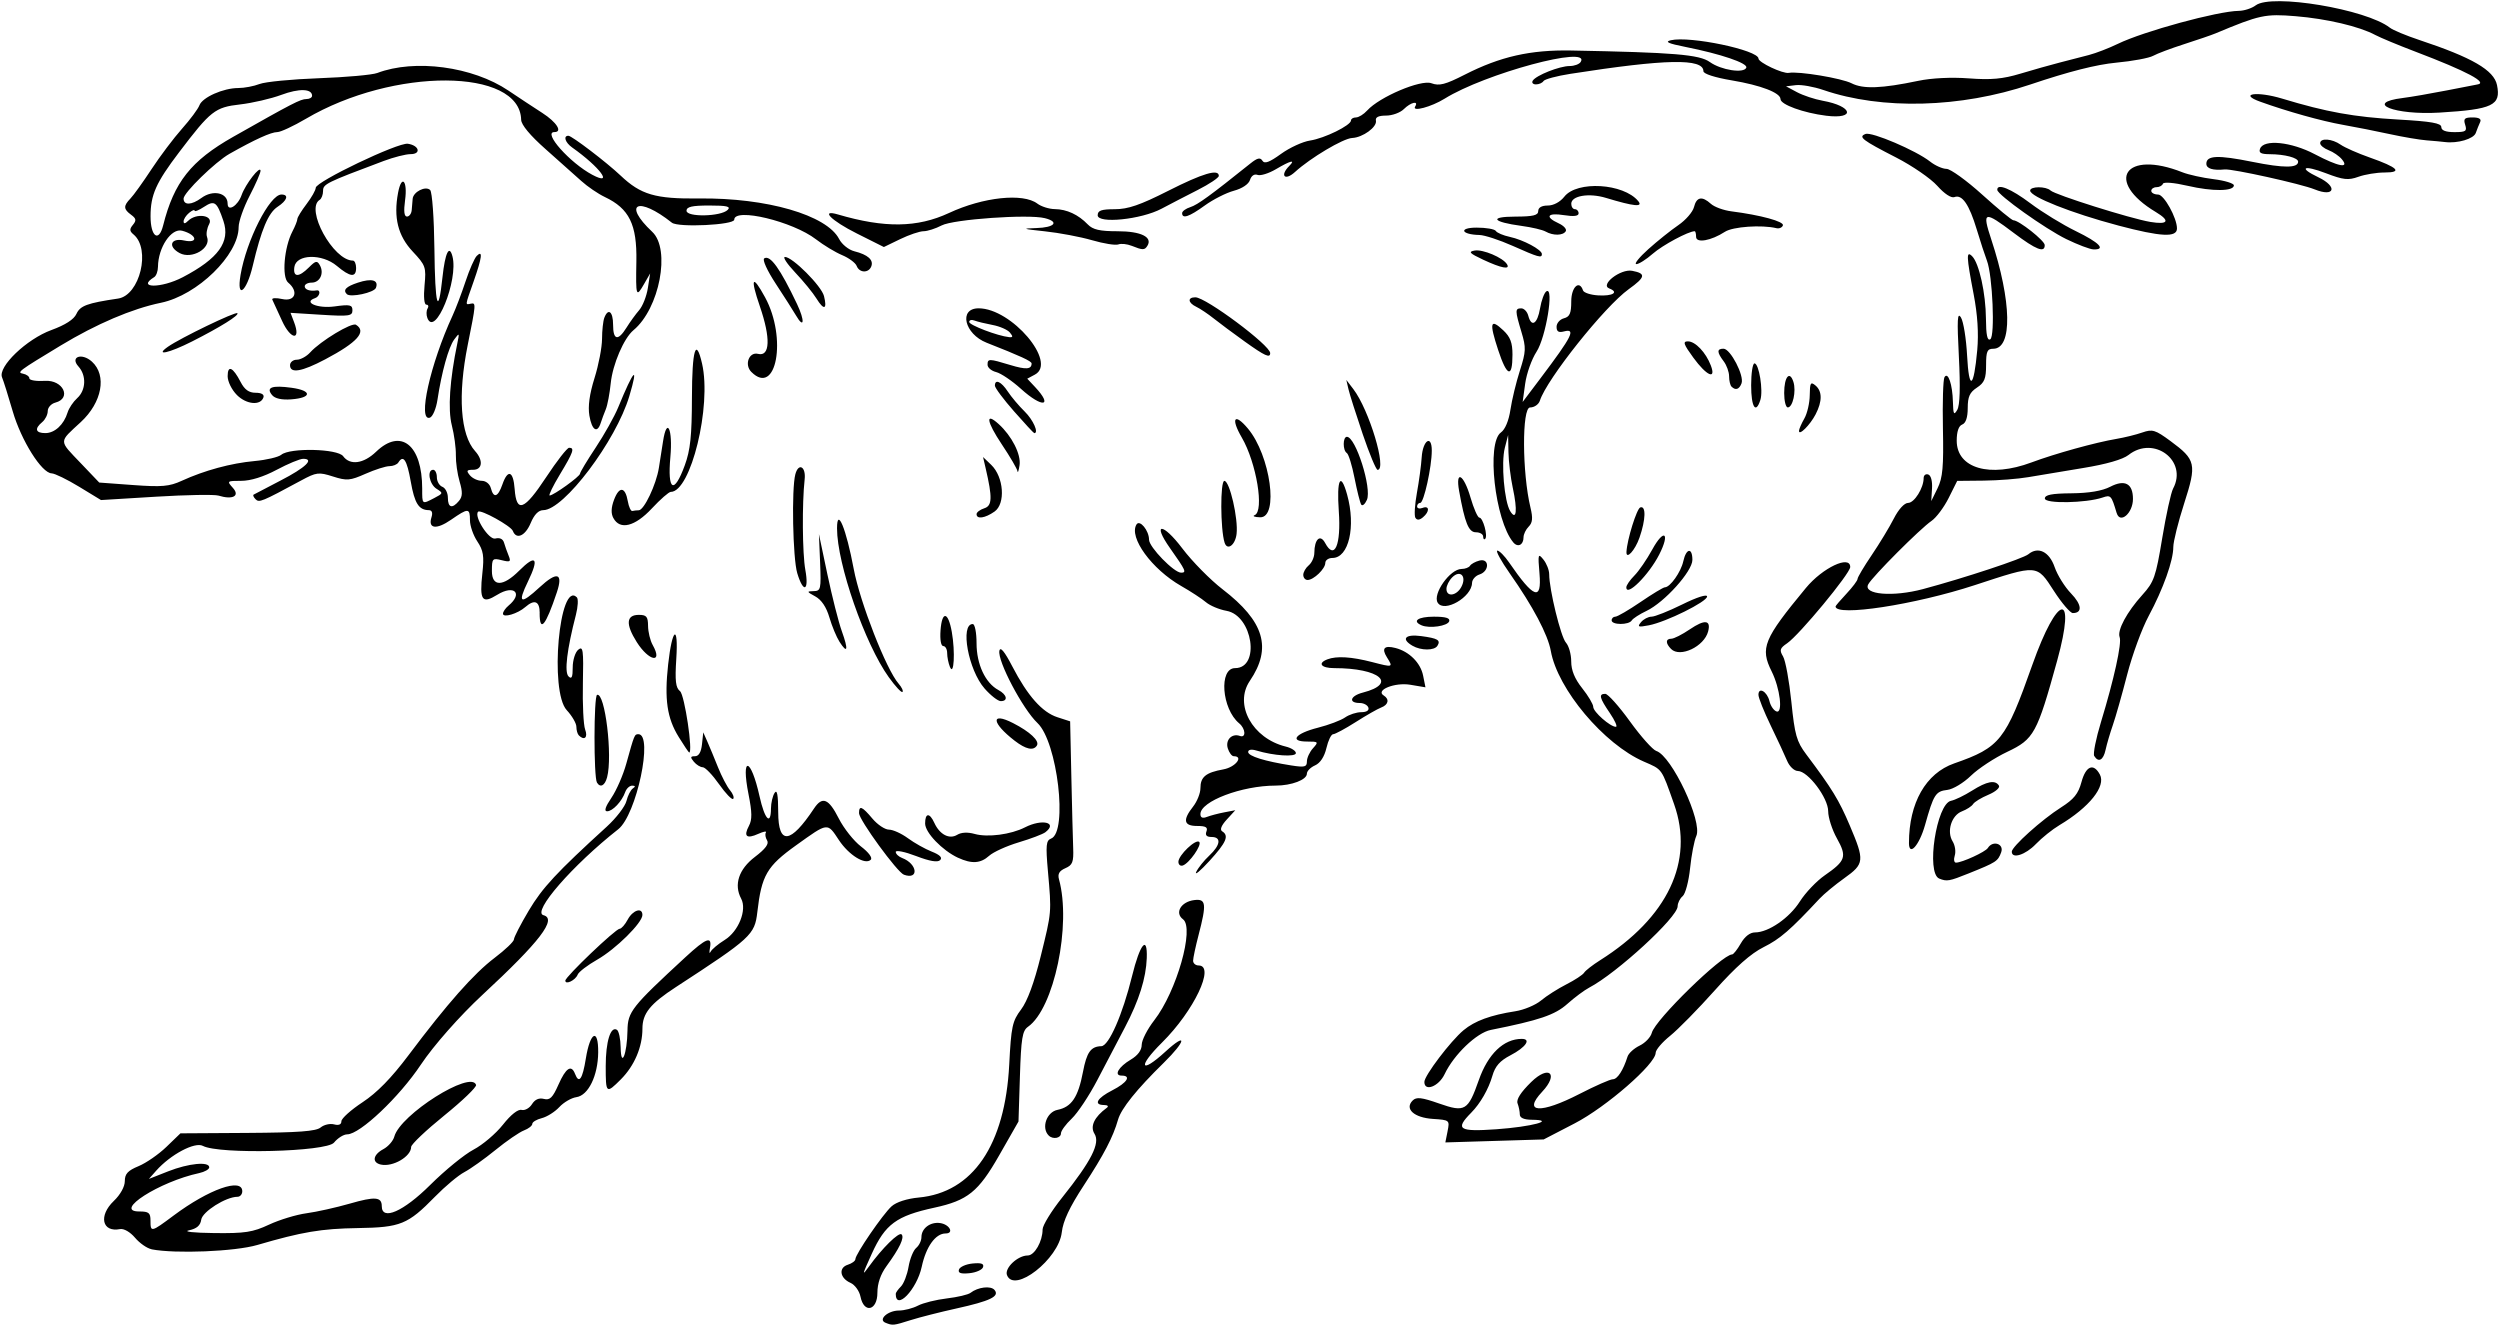 <?xml version="1.0" encoding="UTF-8"?>
<svg version="1.1" viewBox="0 0 681 361" xmlns="http://www.w3.org/2000/svg">
<path d="m241.21 360.32c-2.106-0.845 0.62-3.323 3.664-3.33 1.445-3e-3 3.775-0.605 5.178-1.337 1.403-0.732 4.938-1.614 7.856-1.959 2.918-0.346 5.821-1.029 6.45-1.518 2.036-1.584 5.545-2.004 6.556-0.785 1.446 1.742-1.149 2.999-10.412 5.045-4.4 0.972-9.993 2.395-12.428 3.164-4.739 1.495-4.894 1.512-6.864 0.721zm-6.818-7.123c-0.308-1.542-1.53-3.226-2.719-3.75-2.901-1.277-3.319-4.11-0.728-4.933 1.13-0.36 2.06-1.04 2.06-1.52 0-1.332 7.496-12.271 9.867-14.399 1.279-1.148 4.187-2.089 7.372-2.385 14.759-1.373 23.545-14.272 24.67-36.219 0.533-10.387 0.845-11.839 3.226-15 1.727-2.292 3.571-7.295 5.347-14.5 3.015-12.233 2.976-11.768 1.962-23.227-0.623-7.045-0.499-8.315 0.867-8.839 4.616-1.771 1.722-26.353-3.706-31.472-4.01-3.783-10.965-16.981-10.376-19.692 0.259-1.193 1.399 0.186 3.499 4.231 4.192 8.074 8.151 12.537 12.313 13.882l3.46 1.12 0.327 15c0.18 8.25 0.405 17.025 0.5 19.5 0.147 3.824-0.172 4.65-2.126 5.5-1.652 0.719-2.143 1.562-1.746 3 3.438 12.457-1.344 35.231-8.441 40.202-1.537 1.077-1.867 3.107-2.196 13.532l-0.387 12.266-5.285 9.26c-5.656 9.91-8.555 12.245-17.647 14.219-10.312 2.239-13.376 4.493-17.02 12.52-2.672 5.886-2.753 6.252-0.776 3.501 3.559-4.953 8.151-9.479 8.879-8.751 0.848 0.848-0.525 3.742-4.104 8.649-1.621 2.222-2.479 4.731-2.479 7.25 0 4.898-3.673 5.737-4.61 1.053zm9.61-0.77c0-0.314 0.634-1.205 1.409-1.98 0.775-0.775 1.71-3.192 2.078-5.371 0.368-2.179 1.309-4.493 2.091-5.142 0.78-0.65 1.42-1.97 1.42-2.94 0-2.403 2.43-4.221 5.117-3.827 2.568 0.377 3.839 2.827 1.467 2.827-2.749 0-5.333 3.605-6.506 9.076-1.33 6.2-7.08 12.17-7.08 7.35zm30.302-5.084c-0.73-1.91 2.91-5.35 5.65-5.35 1.86 0 4.05-3.84 4.05-7.1 0-1.103 2.406-5.02 5.346-8.703 7.944-9.95 10.394-14.781 8.796-17.34-1.268-2.031-0.062-4.579 3.357-7.091 0.565-0.415 0.238-0.741-0.75-0.75-2.977-0.026-1.939-1.878 2.25-4.015 4.025-2.054 5.257-4 2.531-4-2.215 0-0.85-2.381 2.5-4.359 1.91-1.129 2.969-2.566 2.969-4.033 0-1.254 1.543-4.266 3.429-6.694 6.076-7.822 11-25.131 7.821-27.495-2.352-1.749-0.545-4.8 3.101-5.235 3.19-0.381 3.357 1 1.149 9.478-0.825 3.167-1.5 6.339-1.5 7.049 0 0.709 0.675 1.29 1.5 1.29 4.611 0-1.265 12.376-9.97 21-6.722 6.66-5.939 8.765 0.922 2.48 6.042-5.535 5.649-2.944-0.462 3.044-7.37 7.222-11.575 12.455-12.436 15.476-1.352 4.744-3.844 9.528-9.33 17.912-3.876 5.923-5.651 9.703-5.997 12.777-0.821 7.28-12.964 16.764-14.924 11.655zm-13.082-1.523c0.239-0.727 1.91-1.466 3.714-1.643 2.369-0.232 3.159 0.046 2.846 1-0.239 0.727-1.91 1.466-3.714 1.643-2.369 0.232-3.159-0.046-2.846-1zm-219.94-5.53c-1.219-0.236-3.244-1.645-4.5-3.132-1.315-1.557-3.047-2.554-4.082-2.352-4.902 0.957-5.921-3.632-1.702-7.664 1.789-1.71 3-3.889 3-5.4 0-1.985 0.812-2.869 3.75-4.084 2.062-0.853 5.472-3.213 7.577-5.244l3.827-3.693 18.27-0.115c13.852-0.087 18.669-0.445 19.918-1.483 0.906-0.752 2.55-1.132 3.653-0.844 1.291 0.35 2.005 0.04 2.005-0.85 0-0.758 2.587-3.084 5.75-5.168 3.954-2.605 7.86-6.598 12.502-12.777 10.61-14.125 17.814-22.272 23.498-26.577 2.888-2.187 5.25-4.445 5.25-5.019 0-0.574 1.821-4.107 4.046-7.853 3.692-6.214 7.574-10.391 21.225-22.838 2.593-2.364 5.012-5.514 5.376-7 0.363-1.486 1.154-3.032 1.757-3.436 0.748-0.501 0.689-0.74-0.185-0.75-0.705-8e-3 -1.561 0.772-1.902 1.735-0.911 2.57-3.434 5.25-4.941 5.25-0.873 0-0.477-1.235 1.177-3.672 1.371-2.02 3.188-6.182 4.038-9.25 2.218-8 2.25-8.078 3.311-8.078 4.142 0-0.524 21.984-5.496 25.896-12.443 9.787-23.566 22.568-20.37 23.404 3.79 0.991-0.94 7.17-16.614 21.701-6.147 5.699-13.332 13.841-16.767 19-5.894 8.852-16.615 19-20.072 19-0.969 0-2.587 1.012-3.594 2.25-2.048 2.516-31.325 3.246-35.725 0.891-2.182-1.168-8.825 2.369-12.734 6.78l-1.97 2.224 5.257-2.072c5.551-2.19 11.183-2.74 11.183-1.09 0 0.54-1.238 1.247-2.75 1.573-10.823 2.33-23.516 10.45-16.333 10.45 2.622 0 3.083 0.37 3.083 2.5 0 3.235 0.145 3.203 6.293-1.387 9.621-7.18 18.707-10.39 18.707-6.61 0 0.825-0.59 1.5-1.312 1.5-3.141 0-9.556 4.052-9.867 6.233-0.225 1.582-1.216 2.445-3.321 2.893-1.712 0.364 1.212 0.689 6.812 0.756 8.445 0.102 10.535-0.22 15-2.307 2.853-1.33 7.438-2.72 10.188-3.09s8.046-1.55 11.768-2.62c6.912-2 8.732-1.85 8.732 0.7 0 4.05 5.912 1.45 13.21-5.809 4.009-3.988 9.315-8.311 11.79-9.607 2.475-1.296 6.075-4.35 8-6.787 2.155-2.728 4.112-4.276 5.093-4.028 0.876 0.222 2.145-0.48 2.82-1.56 0.805-1.289 1.92-1.782 3.244-1.436 1.627 0.426 2.397-0.329 3.977-3.902 2.022-4.572 3.504-5.536 4.504-2.929 1.088 2.836 2.04 1.489 2.95-4.176 1.174-7.308 3.431-8.42 3.364-1.658-0.063 6.34-2.686 11.724-5.935 12.183-1.36 0.192-3.456 1.411-4.659 2.71-1.203 1.298-3.351 2.652-4.773 3.009-1.422 0.357-2.585 1.061-2.585 1.565 0 0.504-1.022 1.305-2.271 1.78-1.249 0.475-4.737 2.87-7.75 5.323s-6.829 5.168-8.479 6.035c-1.65 0.867-5.25 3.877-8 6.69-7.395 7.565-9.379 8.373-21 8.552-9.96 0.153-15.217 1.037-27.418 4.608-6.074 1.778-22.274 2.44-28.797 1.177zm62.466-23.06c-2.501-0.556-2.16-2.685 0.674-4.201 1.333-0.713 2.678-2.252 2.989-3.419 1.595-5.987 20.918-18.203 22.273-14.08 0.188 0.573-3.714 4.325-8.672 8.338-4.958 4.013-9.014 7.862-9.014 8.553 0 2.619-4.997 5.532-8.25 4.809zm290.57-9.087c0.603-3.015 0.56-3.052-4.002-3.352-5.141-0.338-7.78-2.74-5.508-5.013 1.019-1.019 2.418-0.86 7.211 0.819 7.047 2.469 7.862 1.988 10.807-6.376 2.51-7.14 6.77-11.23 11.7-11.23 2.676 0 1.093 2.3-3.078 4.471-2.884 1.501-4.165 2.957-4.926 5.599-1.047 3.632-3.287 7.532-5.766 10.039-4.477 4.527-3.408 5.231 6.854 4.51 9.606-0.675 16.488-2.525 9.633-2.589-2.125-0.02-3.25-0.521-3.25-1.449 0-0.78-0.274-2.134-0.61-3.008-0.403-1.051 0.859-3.027 3.727-5.832 4.846-4.74 7.599-2.262 2.966 2.67-5.414 5.763-0.43 6.05 10.182 0.586 4.27-2.199 8.357-3.998 9.081-3.998 1.243 0 2.818-2.428 4-6.165 0.29-0.916 1.774-2.266 3.298-3 1.524-0.734 3.016-2.302 3.314-3.483 0.895-3.543 19.122-21.332 21.884-21.359 0.362-3e-3 1.425-1.353 2.362-3 1.067-1.875 2.51-2.994 3.864-2.994 3.683 0 9.377-3.928 12.228-8.434 1.499-2.369 4.54-5.566 6.758-7.103 5.743-3.98 6.112-5.096 3.332-10.076-1.31-2.34-2.38-5.67-2.38-7.39 0-3.648-5.5-10.944-8.271-10.972-0.978-0.01-2.285-1.25-2.917-2.768-0.63-1.512-2.645-5.848-4.479-9.634-1.83-3.79-3.33-7.54-3.33-8.34 0-2.267 2.381-0.904 3 1.718 0.305 1.293 1.173 2.558 1.927 2.809 1.799 0.6 0.957-6.33-1.324-10.903-3.193-6.4-2.214-8.787 9.319-22.733 4.562-5.517 12.078-9.068 12.078-5.708 0 1.747-13.904 18.548-17.199 20.782-1.967 1.334-2.126 1.852-1.097 3.569 0.662 1.105 1.679 6.66 2.26 12.346 0.925 9.058 1.428 10.832 4.06 14.337 7.047 9.384 8.888 12.39 11.849 19.355 4.089 9.617 4.003 10.458-1.477 14.364-2.533 1.805-5.57 4.318-6.75 5.585-7.942 8.528-10.772 10.98-15.229 13.196-3.46 1.721-7.604 5.386-13.292 11.759-4.545 5.093-10.033 10.68-12.194 12.417-2.162 1.737-3.93 3.817-3.93 4.621 0 3.04-13.446 14.753-22.062 19.218l-8.438 4.373-26.79 0.814 0.61-3.048zm-108.65 1.178c-2.076-2.076-0.592-6.398 2.401-6.997 3.829-0.766 5.625-3.446 6.934-10.343 1.017-5.362 2.137-6.93 4.999-6.998 2.043-0.049 5.801-8.627 8.373-19.111 2.152-8.771 4.231-11.309 4.003-4.884-0.195 5.468-2.107 11.541-5.923 18.813-1.93 3.678-5.328 10.167-7.552 14.419-2.224 4.253-5.361 8.976-6.972 10.497-1.611 1.52-2.929 3.328-2.929 4.017 0 1.325-2.207 1.713-3.333 0.587zm-120.67-18.9c0-6.666 1.325-10.969 3.05-9.903 0.522 0.323 0.981 2.473 1.02 4.778 0.099 5.921 1.765 1.817 1.859-4.58 0.075-5.128 1.098-6.423 15.782-19.979 5.699-5.261 7.308-5.863 6.684-2.5-0.23 1.238-0.156 1.704 0.164 1.038 0.32-0.667 2.046-2.117 3.835-3.223 3.8-2.348 6.138-8.202 4.499-11.264-2.04-3.812-0.651-8.02 3.752-11.369 2.887-2.196 3.893-3.56 3.316-4.494-0.456-0.738-0.605-1.704-0.331-2.147 0.274-0.443-0.658-0.279-2.07 0.365-3.183 1.45-4.081 0.687-2.552-2.169 0.9-1.681 0.876-3.661-0.1-8.572-2.127-10.702 0.617-10.201 3.002 0.547 1.392 6.275 3.079 8.061 3.105 3.289 8e-3 -1.512 0.452-3.425 0.985-4.25 0.679-1.05 0.974 0.523 0.985 5.25 0.021 9.034 3.316 8.696 9.752-1 2.27-3.42 3.984-2.736 6.732 2.688 1.376 2.716 4.105 6.16 6.063 7.654 2.092 1.596 3.192 3.085 2.667 3.61-1.504 1.504-5.958-1.24-8.674-5.345-3.204-4.842-2.873-4.882-11.664 1.413-7.976 5.711-9.416 8.195-10.567 18.231-0.704 6.139-1.702 7.057-22.15 20.372-7.037 4.582-9.143 7.195-9.143 11.347 0 4.985-2.19 10.124-5.891 13.825-4 4-4.11 3.9-4.11-3.61zm223 4.289c0-1.713 7.15-11.143 10.677-14.081 3.053-2.544 7.36-4.121 14.108-5.166 2.357-0.365 5.507-1.685 7-2.933 1.493-1.248 4.597-3.225 6.897-4.392 2.3-1.167 4.476-2.597 4.834-3.177 0.359-0.58 2.317-2.106 4.352-3.39 18.434-11.637 25.677-26.903 20.163-42.496-3.508-9.92-3.134-9.392-8.233-11.608-10.886-4.73-23.51-19.742-25.358-30.154-0.784-4.418-4.871-12.145-11.148-21.075-2.416-3.438-3.951-6.25-3.41-6.25 0.54 0 1.986 1.462 3.211 3.25 6.712 9.786 8.921 10.588 8.267 3-0.461-5.343-0.385-5.613 1.072-3.809 0.862 1.068 1.568 2.868 1.569 4 2e-3 4.157 3.169 17.089 4.563 18.629 0.79 0.873 1.436 3.177 1.436 5.121 0 2.421 0.945 4.723 3 7.309 1.65 2.076 3 4.356 3 5.065 0 1.358 4.629 5.435 6.171 5.435 0.496 0-0.24-1.679-1.635-3.732-2.86-4.19-3.11-5.25-1.25-5.25 0.71 0 3.729 3.374 6.707 7.498s6.21 7.751 7.182 8.059c4.206 1.335 12.663 19.295 10.903 23.157-0.564 1.237-1.325 5.178-1.692 8.759-0.367 3.58-1.28 7.019-2.03 7.641-0.75 0.622-1.363 1.863-1.364 2.759-1e-3 2.98-16.544 18.19-24.092 22.153-1.324 0.695-4.004 2.691-5.956 4.435-3.363 3.006-7.617 4.451-20.847 7.086-3.844 0.766-10.044 6.701-12.578 12.039-1.59 3.37-5.52 4.88-5.52 2.13zm-234-27.59c0-1.05 13.7-14.13 14.8-14.13 0.472 0 1.46-1.125 2.196-2.5 1.394-2.605 4.001-3.42 3.999-1.25-2e-3 2.123-7.247 9.283-12.31 12.166-2.646 1.507-5.043 3.345-5.327 4.085-0.58 1.52-3.36 2.87-3.36 1.63zm374.25-27.796c-3.638-1.468-0.756-20.424 3.221-21.19 1.056-0.203 3.624-1.445 5.705-2.759 4.072-2.57 6.333-2.992 7.337-1.368 0.347 0.562-0.946 1.68-2.873 2.485-1.927 0.805-3.803 1.948-4.169 2.541-0.366 0.592-1.734 1.483-3.04 1.98-2.857 1.086-4.216 5.486-2.53 8.187 0.657 1.051 0.917 2.784 0.579 3.849s-0.19 1.937 0.33 1.937c1.649 0 8.027-2.928 8.68-3.985 1.35-2.184 4.497-1.156 3.63 1.187-0.899 2.43-1.321 2.703-8.806 5.713-5.373 2.16-5.974 2.266-8.065 1.423zm-282.03-1.06c-1.8-0.64-12.22-14.93-12.22-16.76 0-2.208 0.825-1.872 3.653 1.49 1.388 1.65 3.414 3 4.502 3s3.41 1.053 5.161 2.34 4.671 2.927 6.489 3.644c2.228 0.879 2.976 1.634 2.294 2.316-0.682 0.682-2.818 0.32-6.556-1.11-3.05-1.17-5.54-1.67-5.54-1.12 0 0.549 0.787 1.296 1.75 1.66 4.187 1.585 4.648 6.045 0.47 4.547zm79.64-0.77c0.525-1.1 2.12-3.091 3.546-4.424 3.083-2.884 3.352-5.076 0.623-5.076-1.339 0-1.784-0.48-1.393-1.5 0.436-1.135-0.18-1.5-2.531-1.5-3.661 0-3.997-1.599-1.107-5.273 1.1-1.398 2-3.654 2-5.012 0-3.072 1.454-4.266 6.25-5.13 3.282-0.591 5.635-3.585 2.817-3.585-0.513 0-1.236-0.956-1.607-2.125-0.727-2.291 1.115-4.193 3.29-3.396 1.725 0.632 1.576-1.964-0.197-3.435-4.76-3.95-5.58-15.04-1.11-15.04 6.937 0 4.791-14.337-2.335-15.605-1.984-0.353-4.506-1.412-5.606-2.352-1.1-0.941-4.126-2.922-6.725-4.404-8.032-4.579-14.354-13.274-12.193-16.771 0.883-1.429 3.418 1.654 3.418 4.156 0 1.997 6.784 8.976 8.726 8.976 1.56 0 1.307-0.562-3.003-6.667-4.981-7.054-2.009-7.01 3.335 0.05 2.69 3.554 7.625 8.565 10.967 11.136 11.386 8.761 13.529 15.967 7.424 24.963-4.367 6.435 0.697 15.676 9.802 17.889 1.512 0.368 2.75 1.168 2.75 1.779 0 1.121-6.023 0.727-10.75-0.702-1.363-0.412-2.25-0.255-2.25 0.398 0 1.123 4.48 2.519 11.75 3.663 3.643 0.573 4.25 0.417 4.25-1.091 0-0.968 0.745-2.582 1.655-3.588 1.571-1.736 1.491-1.829-1.583-1.829-4.958 0-3.254-2.202 2.913-3.765 2.941-0.745 6.273-2.003 7.404-2.795 1.131-0.792 3.119-1.44 4.417-1.44 1.447 0 2.198-0.484 1.939-1.25-0.232-0.688-1.282-1.25-2.333-1.25-3.2 0-2.629-1.946 0.834-2.84 9.509-2.454 4.587-6.66-7.795-6.66-3.581 0-4.624-1.336-1.869-2.393 2.509-0.963 6.569-0.714 12.2 0.747 5.725 1.485 5.753 1.476 4.006-1.322-1.521-2.435-0.709-3.306 2.344-2.518 3.747 0.967 6.83 4.046 7.524 7.516l0.639 3.196-4.112-0.695c-4.227-0.714-9.625 1.46-7.257 2.924 1.611 0.996 1.294 2.525-0.677 3.266-0.963 0.362-4.091 2.148-6.952 3.969s-5.629 3.311-6.151 3.311c-0.522 0-1.343 1.688-1.824 3.75-0.555 2.379-1.688 4.111-3.099 4.737-1.23 0.54-2.23 1.56-2.23 2.27 0 1.65-4.17 3.24-8.5 3.24-9.22 0-20.5 4.27-20.5 7.76 0 0.974 0.576 1.229 1.75 0.775 0.963-0.372 3.1-0.935 4.75-1.251l3-0.574-2.325 2.539c-1.485 1.622-1.937 2.779-1.25 3.203 1.932 1.194 1.146 3.024-3.47 8.074-2.5 2.735-4.116 4.073-3.592 2.973zm-4.86-2.74c0-1.79 4.763-6.328 5.679-5.412 0.796 0.796-2.728 5.837-4.49 6.425-0.65 0.22-1.19-0.24-1.19-1.01zm-60.015-1.089c-4.31-2.01-8.98-6.86-8.98-9.34 0-2.929 1.218-3.01 2.513-0.167 1.449 3.183 4.091 4.556 6.234 3.239 1.105-0.679 2.864-0.764 4.753-0.229 3.517 0.995 9.873 0.162 13.7-1.797 4.666-2.388 9.034-1.34 5.55 1.332-0.688 0.527-3.95 1.766-7.25 2.753-3.3 0.987-6.929 2.636-8.064 3.664-2.321 2.101-4.753 2.256-8.45 0.538zm287.02-1.65c0-1.395 8.171-8.743 13.435-12.082 3.479-2.206 4.697-3.717 5.55-6.883 1.19-4.42 3.3-5.28 5.02-2.06 1.707 3.19-2.876 8.928-11 13.773-1.925 1.148-4.822 3.469-6.437 5.157-2.82 2.95-6.56 4.14-6.56 2.09zm-28-2.398c0-10.908 4.586-18.971 12.324-21.665 12.471-4.342 14.011-6.283 21.265-26.801 6.911-19.548 12.093-20.434 6.771-1.157-5.483 19.86-6.301 21.353-13.589 24.808-3.449 1.635-7.899 4.561-9.89 6.503s-4.87 3.679-6.399 3.86c-3.236 0.383-3.754 1.197-6.106 9.579-1.57 5.56-4.38 8.7-4.38 4.87zm-324.14-16.01c-1.78-2.54-3.78-4.61-4.43-4.61-0.652 0-1.745-0.675-2.43-1.5-1.016-1.224-0.958-1.5 0.314-1.5 1.021 0 1.679-1.121 1.905-3.25l0.346-3.25 1.108 2.5c0.609 1.375 1.917 4.525 2.905 7s2.46 5.29 3.27 6.256c0.81 0.966 1.201 2.028 0.869 2.36-0.332 0.332-2.066-1.471-3.853-4.006zm-33.248-0.422c-0.912-1.475-0.883-23.599 0.031-23.904 2.167-0.722 4.275 16.673 2.723 22.466-0.611 2.279-1.837 2.92-2.753 1.438zm407.85-7.251c-0.361-0.584 0.467-4.747 1.841-9.25 3.542-11.611 5.715-21.479 5.089-23.11-0.719-1.873 1.948-6.84 6.197-11.543 3.165-3.503 3.646-4.879 5.391-15.408 1.054-6.359 2.389-12.446 2.968-13.528 4.056-7.579-5.236-14.592-12.14-9.162-1.565 1.231-6.079 2.527-12.385 3.556-5.458 0.891-12.173 2.011-14.923 2.49-2.75 0.479-8.231 0.904-12.18 0.944l-7.18 0.073-2.317 4.64c-1.274 2.552-3.375 5.364-4.668 6.25-3.13 2.143-16.106 15.15-17.253 17.294-1.49 2.785 6.692 3.489 14.931 1.285 11.262-3.012 27.269-8.308 28.7-9.496 2.648-2.198 5.698-0.702 7.149 3.508 0.755 2.189 2.761 5.413 4.458 7.164 2.95 3.043 3.162 5.356 0.492 5.356-0.687 0-2.997-2.7-5.132-6-4.732-7.312-4.293-7.28-21.597-1.603-16.286 5.343-37.895 8.649-37.902 5.799-4.3e-4 -0.167 1.347-1.742 2.995-3.5s2.998-3.558 3-4.001c3e-3 -0.443 1.741-3.368 3.864-6.5s4.832-7.608 6.02-9.945c1.281-2.519 2.866-4.253 3.891-4.258 1.7-8e-3 4.23-4.059 4.23-6.775 0-0.761 0.562-1.196 1.25-0.967 0.738 0.247 1.159 1.816 1.028 3.833l-0.21 3.42 1.72-3.5c1.405-2.859 1.673-5.85 1.462-16.329-0.142-7.056 0.05-13.326 0.425-13.934 0.977-1.582 2.177 1.948 2.298 6.763 0.085 3.375 0.27 3.709 1.184 2.136 0.72-1.24 0.866-6.098 0.435-14.5-0.523-10.193-0.411-12.249 0.577-10.636 0.674 1.1 1.425 5.775 1.667 10.389 0.511 9.706 1.81 8.992 2.761-1.517 0.414-4.581 0.087-9.658-0.982-15.232-1.98-10.322-2.044-11.98-0.4-10.336 1.893 1.893 3.704 10.101 3.752 17.005 0.031 4.454 0.379 6.102 1.182 5.606 1.336-0.826 0.628-17.416-0.915-21.415-0.53-1.375-1.779-5.2-2.774-8.5-2.058-6.823-3.985-9.615-6.082-8.811-0.865 0.332-2.733-0.896-4.656-3.06-1.766-1.988-6.811-5.461-11.211-7.718-9.277-4.759-10.405-5.627-8.346-6.417 1.696-0.651 13.746 4.495 17.572 7.505 1.39 1.102 3.42 2.002 4.49 2.002 1.075 0 5.444 3.15 9.707 7s8.089 7 8.5 7c1.512 0 8.526 5.539 8.546 6.75 0.038 2.223-2.354 1.29-8.403-3.277-8.155-6.157-8.717-5.998-6.16 1.742 5.58 16.888 5.82 29.785 0.54 29.785-1.64 0-1.95 0.703-1.95 4.477 0 3.672-0.45 4.771-2.5 6.115-1.962 1.286-2.5 2.48-2.5 5.554 0 2.559-0.52 4.116-1.5 4.492-0.972 0.373-1.5 1.923-1.5 4.401 0 7.551 9.018 10.171 20.379 5.921 6.381-2.388 17.428-5.449 23.121-6.407 2.2-0.37 5.376-1.155 7.058-1.744 2.747-0.962 3.525-0.727 7.647 2.31 6.97 5.136 7.214 6.243 3.755 17.007-1.63 5.06-2.96 10.4-2.96 11.86 0 3.729-2.742 11.417-6.698 18.78-1.853 3.448-4.495 10.648-5.873 16s-3.131 11.531-3.897 13.731-1.657 5.237-1.981 6.75c-0.606 2.831-1.934 3.557-3.089 1.687zm-385.59-5.189c-3.175-5.135-3.917-10.241-2.873-19.758 1.097-9.993 2.839-11.172 2.218-1.502-0.386 6.011-0.171 7.847 1.027 8.803 1.234 0.984 3.579 16.715 2.491 16.707-0.13-9.8e-4 -1.419-1.913-2.864-4.25zm91.511 1.025c-6.319-4.877-6.597-7.943-0.435-4.799 4.618 2.356 7.275 4.852 6.5 6.106-0.93 1.504-3.001 1.058-6.065-1.307zm-118.71-1.45c-0.37-0.36-0.67-1.42-0.67-2.35 0-0.928-1.183-2.963-2.628-4.523-4.738-5.112-2.014-35.498 2.755-30.729 0.426 0.426 0.309 2.574-0.259 4.774-2.438 9.429-3.178 15.588-2.014 16.753 0.862 0.862 1.147 0.259 1.147-2.431 0-1.968 0.675-4.138 1.501-4.823 1.32-1.096 1.473 2e-3 1.272 9.128-0.126 5.705 0.151 11.386 0.616 12.623 0.808 2.152-0.213 3.092-1.722 1.583zm110.52-12.77c-4.43-5.04-6.72-17.56-3.22-17.56 0.577 0 1.033 2.313 1.035 5.25 4e-3 5.708 2.393 10.821 5.943 12.721 2.347 1.256 2.732 3.029 0.657 3.029-0.768 0-2.756-1.548-4.417-3.44zm-26.07-3.04c-6.53-9.09-14.12-30.91-14.12-40.59 0-5.969 2.494 0.1 4.548 11.065 1.703 9.092 8.879 27.424 12.235 31.256 0.846 0.966 1.317 1.978 1.046 2.248-0.271 0.271-1.938-1.52-3.704-3.98zm16.63-2.85c-0.412-1.008-0.75-2.695-0.75-3.75 0-1.06-0.48-1.92-1.06-1.92-0.626 0-0.932-1.735-0.75-4.25 0.393-5.432 2.081-5.205 3.076 0.412 0.961 5.424 0.59 12.214-0.518 9.506zm-85.297-6.742c-3.087-4.891-2.896-7.426 0.56-7.426 2.091 0 2.49 0.478 2.511 3 0.013 1.65 0.576 3.983 1.25 5.184 2.905 5.178-1.007 4.491-4.321-0.758zm281.75 1.87c-1.56-1.56-1.529-2.8 0.068-2.8 0.697 0 2.955-1.147 5.018-2.548 4.088-2.777 5.822-2.581 4.999 0.567-1.075 4.112-7.641 7.224-10.085 4.781zm-226.53-1.963c-0.821-1.285-2.062-4.277-2.756-6.647-0.822-2.806-2.161-4.799-3.836-5.71-2.352-1.279-2.393-1.403-0.474-1.44 1.977-0.038 2.081-0.493 1.78-7.79l-0.32-7.75 2.315 11c1.273 6.05 3.04 13.007 3.925 15.461 1.833 5.078 1.561 6.311-0.635 2.876zm156.08 1.08c-3.188-1.857-1.986-3.215 2.333-2.636 4.585 0.615 5.412 1.106 4.458 2.649-0.827 1.338-4.483 1.331-6.791-0.014zm2.5-5.559c-2.72-1.15-1.01-2.36 3.33-2.36 3.219 0 4.461 0.372 4.173 1.25-0.427 1.302-5.334 2.028-7.506 1.111zm59.751-0.862c0.684-0.825 1.977-1.5 2.872-1.5 0.895-5.3e-4 4.665-1.503 8.378-3.339 3.966-1.961 6.75-2.851 6.75-2.158 0 1.427-11.167 6.95-15.872 7.851-2.92 0.559-3.205 0.444-2.128-0.854zm-300-2.5c0-3.237-1.408-3.818-3.921-1.618-2.078 1.818-6.079 3.009-6.079 1.808 0-0.52 0.675-1.505 1.5-2.19 4.064-3.373 1.553-5.814-3.053-2.967-4.167 2.575-4.879 1.544-4.06-5.879 0.516-4.67 0.276-6.176-1.375-8.654-1.1-1.65-2.002-4.237-2.006-5.75-8e-3 -3.392-0.453-3.405-5.144-0.155-3.99 2.765-6.334 2.467-5.336-0.679 0.388-1.223 0.132-1.921-0.709-1.931-2.756-0.032-3.889-1.821-4.943-7.805-1.037-5.888-2.012-7.385-3.375-5.18-0.34 0.55-1.434 1-2.432 1-0.998 0-3.925 0.934-6.505 2.075-4.242 1.877-5.091 1.947-8.877 0.74-3.894-1.242-4.5-1.165-8.686 1.096-10.742 5.801-11.412 6.077-12.387 5.102-0.539-0.539-0.784-1.103-0.546-1.254 0.238-0.151 3.56-1.887 7.381-3.859 6.819-3.52 9.289-5.9 6.117-5.9-0.881 0-4.132 1.35-7.224 3-3.563 1.901-7.092 3-9.636 3-3.889 0-3.96 0.059-2.284 1.912 2.006 2.217-0.026 3.311-3.921 2.109-1.1-0.339-8.75-0.205-17 0.298l-15 0.915-5.941-3.617c-3.268-1.989-6.643-3.634-7.5-3.656-2.717-0.07-8.3-8.96-10.604-16.9-1.207-4.16-2.515-8.32-2.906-9.24-1.209-2.864 6.685-10.433 13.45-12.9 3.768-1.374 6.124-2.892 6.804-4.386 1.022-2.243 2.916-2.942 11.348-4.187 5.94-0.877 8.983-13.502 4.209-17.464-1.101-0.913-1.133-1.451-0.16-2.624 0.986-1.188 0.891-1.719-0.488-2.728-2.11-1.543-2.146-2.416-0.181-4.448 0.842-0.871 3.426-4.469 5.742-7.995s6.048-8.476 8.293-11 4.38-5.397 4.744-6.384c0.8-2.168 6.509-4.704 10.593-4.704 1.632 0 4.234-0.493 5.782-1.095s8.84-1.312 16.203-1.577c7.364-0.265 14.503-0.906 15.865-1.424 10.212-3.882 25.991-1.766 35.727 4.791 2.761 1.859 6.918 4.601 9.238 6.093 3.91 2.518 5.61 5.213 3.28 5.213-3.23 0 4.216 8.376 10.343 11.635 5.958 3.169 2.079-2.083-5.496-7.442-1.9-1.342-2.49-3.193-1.02-3.193 0.924 0 10.408 7.233 14.209 10.837 5.513 5.226 9.476 6.383 21.382 6.244 18.406-0.215 34.776 4.523 38.146 11.041 0.755 1.461 2.611 2.956 4.146 3.341 3.677 0.923 5.295 2.361 4.624 4.11-0.726 1.893-3.244 1.823-3.986-0.11-0.324-0.845-2.106-2.171-3.958-2.945-1.853-0.774-5.061-2.715-7.129-4.313-6.32-4.879-22.26-8.711-22.26-5.349 0 1.451-15.265 2.191-16.987 0.824-9.207-7.312-13.593-5.26-5.344 2.5 5.054 4.755 1.97 20.895-5.116 26.776-2.62 2.174-5.68 9.309-6.198 14.451-0.282 2.801-0.887 5.993-1.344 7.093-0.457 1.1-1.082 2.788-1.39 3.75-0.935 2.926-2.41 1.965-3.081-2.009-0.428-2.532 0.029-5.878 1.399-10.25 1.119-3.57 2.04-8.367 2.047-10.659 7e-3 -2.292 0.286-4.88 0.62-5.75 1.06-2.77 2.39-1.704 2.39 1.918 0 4.207 1.344 4.482 3.662 0.75 0.939-1.512 2.488-3.65 3.442-4.75 0.954-1.1 2.017-3.8 2.362-6l0.627-4-1.578 2.75c-2.262 3.94-2.351 3.692-2.174-6.072 0.181-10.019-1.938-14.335-8.587-17.491-1.848-0.877-4.745-2.853-6.438-4.391s-6.057-5.428-9.697-8.644c-4.198-3.709-6.635-6.635-6.663-8-0.3-14.145-34.79-14.312-58.628-0.283-3.393 1.997-6.902 3.631-7.799 3.631-1.687 0-6.123 2.017-13.033 5.925-3.854 2.179-12.5 10.611-12.5 12.189 0 1.879 2.192 1.804 4.859-0.168 3.135-2.318 7.141-1.444 7.141 1.558 0 2.306 2.764 0.609 3.802-2.334 1.062-3.011 5.114-8.222 5.165-6.642 0.018 0.565-1.317 3.629-2.967 6.809-1.65 3.181-3 7.016-3 8.524 0 7.613-11.241 18.58-21.144 20.628-7.924 1.638-17.563 5.749-27.356 11.666-11.452 6.925-11.987 7.325-10.237 7.655 0.955 0.19 1.737 0.76 1.737 1.28 0 0.52 1.913 0.824 4.25 0.677 4.934-0.311 7.343 4.741 2.824 5.923-1.141 0.3-2.074 1.34-2.074 2.3 0 0.969-0.675 2.321-1.5 3.006-2.177 1.807-1.841 3 0.845 3 2.565 0 5.056-2.309 6.062-5.618 0.354-1.165 1.532-2.922 2.618-3.905 2.4-2.171 2.557-6.176 0.338-8.627-2.38-2.63 0.916-3.811 3.673-1.316 4.125 3.741 2.765 11.111-3.037 16.471-6.075 5.614-6.076 4.825 0.014 11.21l5.014 5.257 9.236 0.679c7.804 0.574 9.855 0.395 13.236-1.154 6.186-2.835 13.432-4.8 19.852-5.384 3.218-0.293 6.493-1.064 7.276-1.715 2.358-1.957 15.345-1.651 16.843 0.397 1.876 2.566 5.565 2.064 8.982-1.222 6.76-6.5 12.55-1.85 12.55 10.06 0 4.389-0.095 4.316 3.301 2.554 2.422-1.257 2.448-1.363 0.614-2.509-1.99-1.24-2.68-5.18-0.92-5.18 0.55 0 1 0.914 1 2.031s0.675 2.29 1.5 2.607c0.825 0.317 1.5 1.653 1.5 2.969 0 2.744 1.185 3.08 3.027 0.861 0.979-1.179 1.018-2.389 0.172-5.25-0.605-2.045-1.066-5.293-1.024-7.218 0.042-1.925-0.452-5.567-1.097-8.093-1.115-4.367-0.574-12.407 1.507-22.407 0.59-2.836 0.544-2.89-0.853-1-1.542 2.088-3.432 8.881-4.567 16.42-0.366 2.431-1.299 4.63-2.073 4.886-3.405 1.127 0.099-14.626 6.186-27.806 0.889-1.925 2.48-6.118 3.537-9.318s2.43-6.327 3.053-6.95c1.712-1.712 1.448 0.42-0.868 7.008-2.365 6.73-2.315 6.323-0.75 6.01 1.446-0.289 1.427-0.044-0.844 11.25-2.75 13.674-2.001 24.475 2.005 28.902 2.286 2.526 2.017 5.098-0.534 5.098-1.773 0-1.918 0.247-0.878 1.5 0.685 0.825 2.132 1.5 3.216 1.5 1.13 0 2.194 0.853 2.494 2 0.746 2.851 1.929 2.474 3.14-1 1.487-4.267 2.983-3.711 3.342 1.241 0.482 6.644 2.604 5.845 8.587-3.232 2.904-4.405 5.716-8.01 6.25-8.01 1.568 0 1.164 1.171-2.502 7.25-1.907 3.163-3.167 5.75-2.801 5.75 1.049 0 8.274-5.195 8.274-5.95 0-0.373 1.923-3.574 4.272-7.114s5.104-8.461 6.12-10.936c4.284-10.434 5.629-11.801 3.043-3.092-3.64 12.24-17.86 31.09-23.46 31.09-1.284 0-2.45 1.196-3.413 3.5-1.481 3.545-3.92 4.621-4.869 2.148-0.519-1.352-8.764-5.913-9.449-5.228-1.24 1.24 2.925 7.768 4.666 7.313 1.219-0.319 2.088 0.094 2.389 1.133 0.26 0.899 0.823 2.489 1.251 3.534 0.681 1.663 0.447 1.817-1.887 1.231-2.52-0.63-2.67-0.47-2.67 2.96 0 4.325 3.036 4.284 7.419-0.1 4.606-4.606 5.519-3.476 2.392 2.962-2.905 5.979-2.053 6.387 3.204 1.534 4.76-4.394 6.44-3.903 4.685 1.369-3.06 9.19-4.7 11.16-4.7 5.64zm-97.217-91.473c9.715-5.092 12.989-9.622 11.066-15.31-1.787-5.284-2.409-5.735-5.298-3.843-1.403 0.92-2.551 1.382-2.551 1.027s-0.675-0.086-1.5 0.599-1.5 1.73-1.5 2.322c0 0.702 0.418 0.659 1.2-0.122 2.273-2.273 7.054-1.544 5.758 0.878-0.612 1.143-0.868 2.715-0.569 3.493 1.172 3.055-4.124 6.176-7.455 4.394-3.312-1.773-2.463-4.24 1.184-3.439 4.026 0.884 3.553-1.569-0.512-2.656-2.958-0.791-6.532 4.538-6.585 9.821-0.012 1.206-0.472 2.47-1.022 2.81-4.969 3.071 1.931 3.095 7.783 0.027zm-5.352-14.107c2.952-11.765 7.577-17.615 19.069-24.126 16.159-9.155 18.365-10.294 19.942-10.294 0.857 0 1.558-0.402 1.558-0.893 0-1.95-3.528-2.054-8.386-0.246-2.813 1.047-7.875 2.219-11.25 2.606-6.812 0.78-7.991 1.706-16.591 13.033-6.301 8.297-7.773 11.603-7.773 17.45 0 5.561 2.249 7.18 3.431 2.469zm153.77-4.22c0.93-0.933-0.18-1.2-5-1.2-4.709 0-6.2 0.344-6.2 1.43 0 1.792 9.37 1.6 11.2-0.23zm240.8 111.8c0-0.55 0.455-1 1.011-1 0.556 0 3.648-1.8 6.871-4s6.203-4 6.621-4c1.428 0 4.372-4.158 5.014-7.082 0.79-3.59 2.48-3.85 2.48-0.38 0 3.116-7.613 11.571-12.512 13.896-1.872 0.888-3.674 2.053-4.005 2.588-0.79 1.29-5.48 1.27-5.48-0.02zm-47.382-4.809c-1.46-2.36 3.36-9.19 6.5-9.19 0.972 0 2.011-0.396 2.31-0.879 0.299-0.484 1.45-1.117 2.559-1.406 2.748-0.719 2.763 2.914 0.016 3.786-1.1 0.349-2.014 1.392-2.032 2.317-0.073 3.868-7.605 8.197-9.35 5.374zm6.439-4.298c1.54-2.878-0.298-4.795-2.493-2.6-0.86 0.86-1.564 2.271-1.564 3.136 0 2.286 2.741 1.924 4.058-0.536zm44.94 0.11c0-0.55 0.987-1.987 2.193-3.193s3.401-4.402 4.878-7.102c3.201-5.854 4.937-4.599 1.893 1.368-2.83 5.56-8.96 11.66-8.96 8.93zm-225.84-3.866c-1.212-4.046-1.576-22.973-0.517-26.925 0.867-3.236 2.925-2.109 2.536 1.389-0.726 6.524-0.622 20.204 0.186 24.652 1.056 5.811-0.538 6.45-2.205 0.884zm137.84 0.49c0-0.758 0.675-1.938 1.5-2.622 0.825-0.685 1.507-2.202 1.515-3.372 0.027-3.776 1.6-5.215 2.947-2.698 2.556 4.776 4.369 0.553 3.719-8.662-0.616-8.723 0.488-10.922 2.267-4.518 2.426 8.737 0.45 17.25-4.004 17.25-1.07 0-1.94 0.61-1.94 1.35 0 1.6-3.17 4.65-4.83 4.65-0.64 0-1.17-0.62-1.17-1.38zm88.042-6.289c0.169-3.321 2.803-11.782 3.769-12.104 1.596-0.532 1.493 3.309-0.221 8.236-1.211 3.479-3.664 6.154-3.548 3.868zm-109.47-2.5c-1.16-3.64-1.21-16.83-0.06-16.83 1.439 0 3.809 10.295 3.325 14.445-0.357 3.058-2.539 4.654-3.264 2.388zm78.622-0.097c-4.986-6.008-7.343-27.109-3.343-29.93 1.131-0.798 2.136-3.203 2.579-6.173 0.399-2.676 1.558-7.473 2.576-10.659 1.675-5.244 1.715-6.244 0.421-10.543-1.76-5.871-1.76-6.425-0.04-6.425 0.761 0 1.619 0.9 1.906 2 0.859 3.286 2.488 2.273 3.209-1.995 0.371-2.197 1.155-4.292 1.742-4.654 2.132-1.317-0.144 12.542-2.705 16.474-1.316 2.021-2.705 5.925-3.086 8.675l-0.693 5 4.901-6.5c8.63-11.441 9.7-13.588 6.34-12.71-1.45 0.379-2 0.031-2-1.267 0-0.984 0.9-2.025 2-2.313 1.589-0.416 2-1.364 2-4.617 0-3.898 2.214-5.95 3.207-2.973 0.205 0.616 2.059 1.223 4.118 1.348 3.986 0.242 5.74-0.846 3.036-1.883-2.617-1.004 3.09-5.413 6.229-4.813 3.841 0.734 3.657 1.71-0.943 5.014-6.559 4.71-22.34 24.518-24.198 30.372-0.322 1.013-1.522 1.842-2.67 1.842-2.241 0-2.167 17.798 0.113 27.278 0.688 2.861 0.569 4.117-0.492 5.179-0.77 0.771-1.401 2.082-1.401 2.913 0 2.097-1.565 2.86-2.804 1.367zm-0.118-14.809c-0.593-2.764-1.124-7.141-1.18-9.727l-0.09-4.69-0.9 3.5c-1.049 4.1-0.151 14.617 1.473 17.243 1.699 2.748 2.024-0.165 0.705-6.316zm-8.07 13.25c0-0.65-0.88-1.17-1.96-1.17-2.001 0-3.019-2.497-4.589-11.25-1.054-5.879 1.255-4.572 3.093 1.75 0.879 3.025 1.968 5.5 2.42 5.5 0.99 0 2.363 5.008 1.586 5.785-0.302 0.302-0.549 0.024-0.549-0.618zm-236.93-5.033c-0.685-1.28-0.626-2.853 0.187-5.009 1.412-3.74 3.048-3.564 3.741 0.401 0.275 1.573 0.838 2.774 1.25 2.667 0.412-0.106 1.191-0.193 1.73-0.193 1.439 0 4.756-6.985 5.484-11.547 0.347-2.174 0.855-5.416 1.129-7.204 1.054-6.87 2.696-3.387 2.004 4.25-0.837 9.236 0.992 10.285 3.925 2.25 1.52-4.163 1.923-7.992 1.948-18.499 0.031-13.062 1.079-16.544 2.762-9.176 2.64 11.549-3.07 34.919-8.53 34.919-0.525 0-2.841 2.025-5.146 4.5-4.604 4.944-8.693 5.972-10.479 2.634zm218.47-0.074c-0.353-0.571-0.167-3.63 0.412-6.799s1.166-7.526 1.302-9.683c0.3-4.66 2.75-6.29 2.75-1.84 0 4.43-2.16 14.25-3.14 14.25-0.47 0-0.86 0.44-0.86 0.97 0 0.533 0.675 0.71 1.5 0.393 1.897-0.728 1.958 1.014 0.089 2.564-0.953 0.791-1.619 0.834-2.052 0.133zm-119.54-1c0-0.513 0.943-1.232 2.096-1.598 2.18-0.692 2.253-2.868 0.367-10.97l-0.698-3 2.228 2.138c3.435 3.296 3.95 10.588 0.9 12.725-2.58 1.81-4.89 2.15-4.89 0.71zm75.75 0.27c2.679-1.081 0.499-14.271-3.494-21.133-3.081-5.295-2.03-6.861 1.655-2.465 6.143 7.325 8.49 24.329 3.338 24.182-1.512-0.043-2.188-0.306-1.5-0.583zm234.81-0.59c-1.432-4.802-1.59-4.976-3.827-4.213-4.5 1.53-15.73 1.73-15.73 0.27 0-1.009 1.85-1.372 7.25-1.422 4.795-0.045 8.375-0.651 10.572-1.79 3.973-2.06 6.178-0.873 6.178 3.326 0 3.88-3.515 6.913-4.435 3.828zm-205.79-2.311c-0.318-0.517-1.133-3.763-1.811-7.214-0.678-3.451-1.622-6.515-2.098-6.809-1.138-0.703-1.12-4.417 0.021-4.417 2.396 0 6.847 14.043 5.446 17.182-0.539 1.208-1.24 1.774-1.558 1.257zm-93.624-9.075c-0.082-0.625-2.002-3.91-4.266-7.3-4.17-6.245-4.583-8.911-0.858-5.54 3.577 3.237 6.135 8.273 5.692 11.205-0.23 1.524-0.486 2.26-0.568 1.635zm94.04-10.11c-1.82-5.362-3.568-10.875-3.885-12.25l-0.577-2.5 1.912 2.5c4.311 5.637 9.226 22 6.609 22-0.413 0-2.239-4.388-4.059-9.75zm-94.968-6.183c-2.872-3.263-5.223-6.413-5.223-7 0-1.911 1.731-1.127 3.51 1.589 0.957 1.461 3.034 3.921 4.615 5.466 2.31 2.258 3.909 5.877 2.597 5.877-0.153 0-2.628-2.67-5.5-5.933zm213.81 5.306c0.02-0.49 0.68-2 1.47-3.38 0.786-1.375 1.445-4.243 1.465-6.372 0.03-3.327 0.247-3.697 1.535-2.628 1.887 1.566 1.91 4.306 0.066 7.872-1.513 2.925-4.591 5.982-4.53 4.5zm-13.03-12.38c0-3.3 0.41-6 0.912-6 1.225 0 2.414 7.396 1.601 9.958-1.25 3.95-2.51 1.97-2.51-3.96zm9 2.059c0-4.41 1.503-6.201 2.518-3.001 0.8 2.52-0.18 6.94-1.54 6.94-0.54 0-0.98-1.77-0.98-3.94zm-421.48 0.55c-1.404-1.4-2.521-3.67-2.521-5.12 0-3.126 1.431-2.488 3.533 1.577 1.079 2.087 2.258 2.937 4.076 2.937 1.599 0 2.403 0.469 2.146 1.25-0.76 2.307-4.63 1.966-7.234-0.638zm213.58-1.672c-2.42-2.188-5.457-4.243-6.75-4.567-1.29-0.32-2.35-1.21-2.35-1.978 0-1.717 0.364-1.715 6.159 0.044 4.31 1.314 5.84 1.204 5.84-0.41 0-0.633-2.95-1.995-12.26-5.655-6.06-2.385-7.68-9.371-2.17-9.371 8.958 0 21.495 14.755 15.338 18.05l-2.094 1.121 2.094 2.229c5.078 5.406 2.051 5.836-3.805 0.541zm-3.014-15.336c-0.637-0.767-2.749-1.694-4.694-2.059-1.944-0.365-4.178-0.91-4.964-1.212-0.79-0.301-1.43-0.129-1.43 0.383 0 0.863 7.756 3.817 10.872 4.141 1.063 0.11 1.111-0.172 0.214-1.253zm-200.98 17.036c-1.742-2.099-0.059-2.73 5.318-1.993 5.625 0.771 5.565 2.731-0.097 3.154-2.602 0.194-4.434-0.213-5.221-1.161zm397.55-2.305c-0.36-0.36-0.66-1.63-0.66-2.81 0-1.178-0.661-3.016-1.468-4.083-1.88-2.487-1.9-3.437-0.05-3.437 1.875 0 5.701 7.366 4.904 9.442-0.636 1.657-1.626 1.982-2.717 0.891zm-267-4c-1.968-1.968-0.636-5.543 1.833-4.923 3.271 0.821 3.462-4.3 0.484-12.957-2.685-7.804-2.068-8.862 1.425-2.444 6.04 11.098 3.084 27.15-3.742 20.323zm203.43-5.987c-2.467-7.515-2.157-8.691 1.407-5.342 1.905 1.79 2.496 3.355 2.496 6.612 0 6.527-1.504 6.038-3.903-1.269zm53.167 2.092c-2.68-3.68-2.93-4.435-1.47-4.435 2.019 0 4.885 3.021 6.236 6.573 1.527 4.017-1.154 2.816-4.764-2.135zm-382.26 2.065c0-0.825 0.83-1.5 1.845-1.5 1.015 0 2.655-0.895 3.645-1.989 2.808-3.102 11.323-8.245 12.474-7.534 2.998 1.853 0.396 4.783-8.355 9.409-6.441 3.403-9.609 3.933-9.609 1.613zm260-6.5c-3.025-2.165-6.789-4.963-8.364-6.218-1.575-1.255-3.713-2.688-4.75-3.185-2.32-1.107-2.47-2.597-0.27-2.597 2.85 0 20.38 13.068 20.38 15.187 0 1.455-1.409 0.813-7-3.187zm-293.23 1.45c3.411-2.389 18.393-9.623 18.893-9.123 0.552 0.552-4.633 3.787-12.319 7.684-6.31 3.2-10.352 4.084-6.575 1.438zm31.061-7.035c-1.233-2.703-2.427-5.3-2.654-5.77-0.227-0.471 0.991-0.547 2.707-0.171 3.522 0.774 4.532-2.056 1.602-4.488-1.771-1.47-1.092-9.595 1.163-13.916 0.738-1.413 1.344-2.938 1.347-3.387 4e-3 -0.449 1.132-2.291 2.507-4.094s2.5-3.791 2.5-4.419c0-1.669 22.42-12.392 25.09-12 3.1 0.455 3.72 2.83 0.73 2.83-1.291 0-4.591 0.842-7.333 1.871-15.704 5.893-16.49 6.281-16.49 8.142 0 1.028-0.415 2.126-0.923 2.439-4.014 2.481 3.681 16.548 9.052 16.548 0.479 0 0.871 0.9 0.871 2 0 2.686-1.595 2.518-5.243-0.551-4.051-3.409-11.076-3.226-11.577 0.301-0.402 2.832 1.191 2.879 3.954 0.115 1.856-1.856 2.248-1.933 3.002-0.586 1.217 2.175 7e-3 4.721-2.243 4.721-1.041 0-1.893 0.45-1.893 1 0 0.92 1.417 1.408 3.25 1.118 1.23-0.194 0.849 1.682-0.427 2.107-3.396 1.132 0.713 2.888 5.285 2.26 4.235-0.582 4.892-0.44 4.892 1.062 0 1.551-0.894 1.679-8.432 1.209l-8.432-0.526 0.969 2.548c1.954 5.139-0.912 4.822-3.277-0.363zm39.58-0.793c-0.322-0.839-0.294-1.998 0.062-2.574 0.36-0.575 0.2-1.047-0.34-1.047-0.587 0-0.785-2.128-0.49-5.25 0.47-4.974 0.301-5.459-3.22-9.216-4.024-4.295-5.261-9.248-3.994-15.999 0.96-5.116 2.645-3.344 1.911 2.009-0.41 3.018-0.25 4.456 0.52 4.456 0.625 0 1.204-0.787 1.288-1.75 0.084-0.963 0.2-2.346 0.258-3.075 0.152-1.914 3.546-3.619 4.77-2.396 0.546 0.546 1.062 7.701 1.154 16.007 0.174 15.724 1.027 18.697 2.206 7.689 0.706-6.593 1.841-8.951 2.71-5.628 1.688 6.455-4.747 22.233-6.841 16.774zm100.41-0.686c-0.726-1.243-3.191-5.11-5.479-8.595-2.385-3.633-3.734-6.598-3.163-6.951 1.623-1.003 4.33 2.77 8.929 12.443 2.176 4.577 1.957 6.946-0.288 3.102zm5.584-4.599c-0.96-1.559-3.57-4.748-5.79-7.086-2.21-2.338-3.47-4.25-2.8-4.25 2.058 0 9.944 7.9 10.635 10.654 0.924 3.682 2e-3 3.99-2.046 0.683zm-127.93-1.2c-1.129-1.129-0.235-2.058 3.011-3.13 3.811-1.258 5.724-0.703 4.908 1.424-0.5 1.303-6.935 2.689-7.919 1.706zm-28.957-5.209c1.591-9.414 7.95-21.927 11.143-21.927 2.096 0 1.586 1.612-1.056 3.344-2.52 1.651-4.432 6.199-6.763 16.084-1.691 7.172-4.465 9.259-3.323 2.5zm338.49-4.175c-3.718-1.741-4.121-2.174-2.318-2.49 2.232-0.392 7.694 1.921 8.813 3.731 0.961 1.555-1.547 1.076-6.496-1.241zm45-2.874c2.475-2.22 6.147-5.159 8.16-6.531s3.934-3.586 4.269-4.92c0.702-2.796 2.19-3.081 4.618-0.884 0.938 0.849 3.448 1.766 5.579 2.038 7.993 1.022 14.42 2.779 14.027 3.836-0.222 0.596-1.021 0.934-1.776 0.751-3.985-0.965-11.846-0.419-13.994 0.972-3.82 2.474-7.88 3.185-7.88 1.379 0-0.835-0.17-1.519-0.38-1.519-1.691 0-8.751 3.786-11.407 6.117-1.807 1.586-3.832 2.864-4.5 2.84-0.668-0.023 0.81-1.859 3.285-4.08zm-37-0.912c-3.575-1.589-7.625-2.913-9-2.943-5.013-0.107-5.773-1.991-0.809-2.007 2.58-0.008 4.948 0.4 5.261 0.908 0.314 0.508 2.028 1.235 3.809 1.615 3.669 0.785 8.739 3.498 8.739 4.677 0 1.164-0.873 0.918-8-2.25zm-103.75 0.003c-1.238-0.498-2.873-0.666-3.633-0.375-0.76 0.292-3.979-0.225-7.153-1.147-3.174-0.923-8.964-2.014-12.867-2.426-6.08-0.641-6.416-0.768-2.346-0.884 5.035-0.144 6.374-1.69 2.341-2.702-4.505-1.131-24.904 0.307-28.091 1.98-1.65 0.866-3.87 1.577-4.934 1.581-1.064 0.003-3.932 0.973-6.373 2.155l-4.439 2.149-7.377-3.697c-6.988-3.502-10.092-6.634-5.127-5.172 12.703 3.738 21.616 3.618 30.25-0.407 9.302-4.336 20.176-5.491 24.059-2.554 1.068 0.808 3.208 1.482 4.757 1.5 3.253 0.037 6.422 1.509 8.973 4.167 1.39 1.435 3.26 1.864 8.14 1.864 6.338 0 9.579 1.581 8.111 3.956-0.756 1.223-1.262 1.225-4.278 0.012zm254.63-1.809c-5.75-2.805-18.75-12.06-18.83-13.41-0.116-1.905 3.69-0.367 9.034 3.651 3.22 2.42 8.794 5.833 12.387 7.583 6.396 3.116 8.274 5.066 4.783 4.966-0.963-0.027-4.279-1.283-7.371-2.79zm14.12-3.721c-12.728-3.371-24-7.839-24-9.512 0-1.187 4.3-1.21 5.55-0.03 1.264 1.193 21.817 7.667 27.2 8.568 4.875 0.815 5.491-0.288 1.5-2.684-14.149-8.494-8.431-17.053 7.238-10.835 1.643 0.652 5.468 1.496 8.5 1.874s5.512 1.137 5.512 1.684c0 1.642-5.807 1.696-12.608 0.117-3.712-0.862-6.532-1.093-6.725-0.553-0.19 0.514-0.97 0.933-1.75 0.933s-1.42 0.45-1.42 1 0.839 1 1.864 1c1.607 0 5.136 6.355 5.136 9.248 0 2.502-4.322 2.284-16-0.809zm-156 1.643c-0.825-0.472-3.772-1.163-6.548-1.536-7.98-1.072-8.95-2.513-1.7-2.531 4.88-0.012 6.25-0.343 6.25-1.515 0-0.95 0.956-1.5 2.606-1.5 1.567 0 3.366-0.966 4.512-2.423 3.454-4.391 16.101-3.633 20.116 1.206 1.422 1.713-1.081 1.467-8.795-0.867-4.63-1.402-9.44-0.586-9.44 1.603 0 0.815 0.45 1.481 1 1.481s1 0.508 1 1.128c0 0.756-1.32 0.917-4 0.488-4.516-0.722-5.292 0.474-1.444 2.228 1.406 0.641 2.279 1.613 1.941 2.16-0.747 1.208-3.453 1.246-5.497 0.077zm-122-4.437c0-1.291 1-1.645 4.66-1.645 3.604 0 6.89-1.13 14.536-5 9.44-4.784 13.8-6.07 13.8-4.078 0 0.507-2.587 2.235-5.75 3.84s-7.596 3.901-9.852 5.102c-5.53 2.941-17.4 4.156-17.4 1.781zm23-0.577c0-0.513 1.012-1.252 2.25-1.641 1.955-0.616 5.472-3.174 16.373-11.907 1.881-1.507 2.658-1.681 3.247-0.73 0.572 0.926 1.886 0.446 5.053-1.848 2.353-1.705 5.921-3.348 7.928-3.65 3.93-0.594 11.15-4.14 11.15-5.476 0-0.449 0.61-0.816 1.35-0.816 0.74 0 2.115-0.851 3.055-1.89 3.356-3.709 14.631-8.49 17.504-7.423 2.128 0.79 3.766 0.368 9.095-2.348 9.659-4.921 17.876-6.783 29-6.572 28.008 0.532 34.905 1.105 37.739 3.138 3.091 2.217 9.361 3.175 9.938 1.517 0.421-1.209-6.946-3.711-16.553-5.622-4.742-0.943-5.767-1.412-4-1.829 5.17-1.224 23.87 2.69 23.87 4.998 0 1.056 6.633 4.186 8.246 3.892 2.701-0.493 14.408 1.452 17.126 2.844 3.128 1.603 8.18 1.416 18.129-0.672 3.662-0.769 9.044-1.031 13.81-0.673 6.039 0.453 9.214 0.164 14-1.277 3.404-1.025 8.215-2.384 10.69-3.02 2.475-0.636 6.075-1.567 8-2.069 1.925-0.502 5.473-1.871 7.884-3.042 7.026-3.413 27.207-8.917 32.945-8.985 1.469-0.017 3.545-0.692 4.612-1.5 4.312-3.261 30.122 1.042 36.559 6.096 0.825 0.648 4.425 2.149 8 3.336 14.422 4.788 20.341 8.222 21.171 12.283 1.131 5.53-1.154 6.623-15.67 7.501-12.233 0.739-20.738-2.642-10.002-3.977 2.2-0.273 7.6-1.204 12-2.067 4.4-0.864 8.113-1.586 8.25-1.605 3.182-0.444-2.742-3.602-16.75-8.929-4.675-1.778-9.625-3.835-11-4.573-4.33-2.324-13.2-4.414-21.68-5.109-8.3-0.68-9.76-0.366-21.82 4.68-1.1 0.46-4.925 1.774-8.5 2.92s-7.398 2.582-8.496 3.192c-1.098 0.61-5.598 1.447-10 1.86-5.453 0.512-12.943 2.415-23.504 5.972-18.941 6.38-40.404 6.945-56.311 1.483-2.646-0.909-6.021-1.506-7.5-1.328l-2.689 0.324 3 1.603c1.65 0.881 4.8 1.928 7 2.326 8.227 1.487 9.048 5.093 0.929 4.079-6.19-0.773-12.43-3.043-12.43-4.522 0-1.719-5.34-3.773-13.25-5.101-4.63-0.777-7.75-1.783-7.75-2.499 0-3.55-10.228-3.349-36.247 0.715-3.711 0.58-7 1.463-7.309 1.964-0.31 0.501-1.23 0.91-2.06 0.91-0.825 0-1.218-0.457-0.873-1.015 0.89-1.443 7.3-3.985 10.05-3.985 1.275 0 2.629-0.502 3.008-1.115 2.872-4.647-26.067 3.168-37.071 10.01-3.605 2.242-8.971 3.676-8.025 2.144 1.048-1.696-1.188-1.183-3.095 0.71-0.969 0.963-3.139 1.75-4.821 1.75-2.072 0-2.965 0.444-2.767 1.376 0.365 1.72-3.567 4.59-6.471 4.724-2.441 0.112-11.369 5.423-15.571 9.262-2.777 2.537-4.211 1-1.55-1.662 1.812-1.812 0.33-1.445-3.651 0.904-1.961 1.157-4.214 1.855-5.006 1.551-0.864-0.331-1.685 0.219-2.052 1.374-0.367 1.155-2.128 2.335-4.397 2.946-2.082 0.561-5.651 2.371-7.931 4.022-4.24 3.075-6.16 3.72-6.16 2.07zm308.49-6.472c-3.6-1.476-22.38-5.638-24.49-5.429-3.234 0.32-5-0.228-5-1.55 0-2.29 3.147-2.42 12.553-0.519 8.561 1.73 12.447 1.715 12.447-0.049 0-1.058-3.642-2.018-7.719-2.036-2.447-0.01-3.081-0.373-2.643-1.514 1.004-2.617 8.468-1.863 14.862 1.5 6.515 3.427 9.578 4.004 7.413 1.396-0.73-0.882-2.36-1.996-3.62-2.475-1.26-0.48-2.29-1.333-2.29-1.896 0-1.487 3.225-1.256 5.59 0.401 1.119 0.784 4.681 2.355 7.914 3.492 7.7 2.705 9.06 4.083 4.02 4.083-2.133 0-5.336 0.527-7.117 1.171-2.747 0.993-4.084 0.847-8.821-0.966-6.14-2.35-7.646-1.559-2.083 1.094 5.372 2.562 4.46 5.538-1.01 3.298zm30.51-13.354c-1.925-0.149-6.425-0.91-10-1.692-3.575-0.782-9.359-1.928-12.854-2.546-5.754-1.019-15.053-3.621-22.452-6.283-6.079-2.187-0.897-2.925 5.957-0.848 12.091 3.664 19.582 5.015 31.599 5.698 9.001 0.512 11.75 0.991 11.75 2.049 0 0.916 1.2 1.381 3.57 1.381 3.112 0 3.486-0.255 2.933-2-0.526-1.657-0.18-2 2.016-2 1.765 0 2.456 0.418 2.068 1.25-0.32 0.688-0.858 2.026-1.194 2.975-0.573 1.618-4.96 2.913-8.39 2.478-0.825-0.105-3.075-0.312-5-0.461z"/>
</svg>
